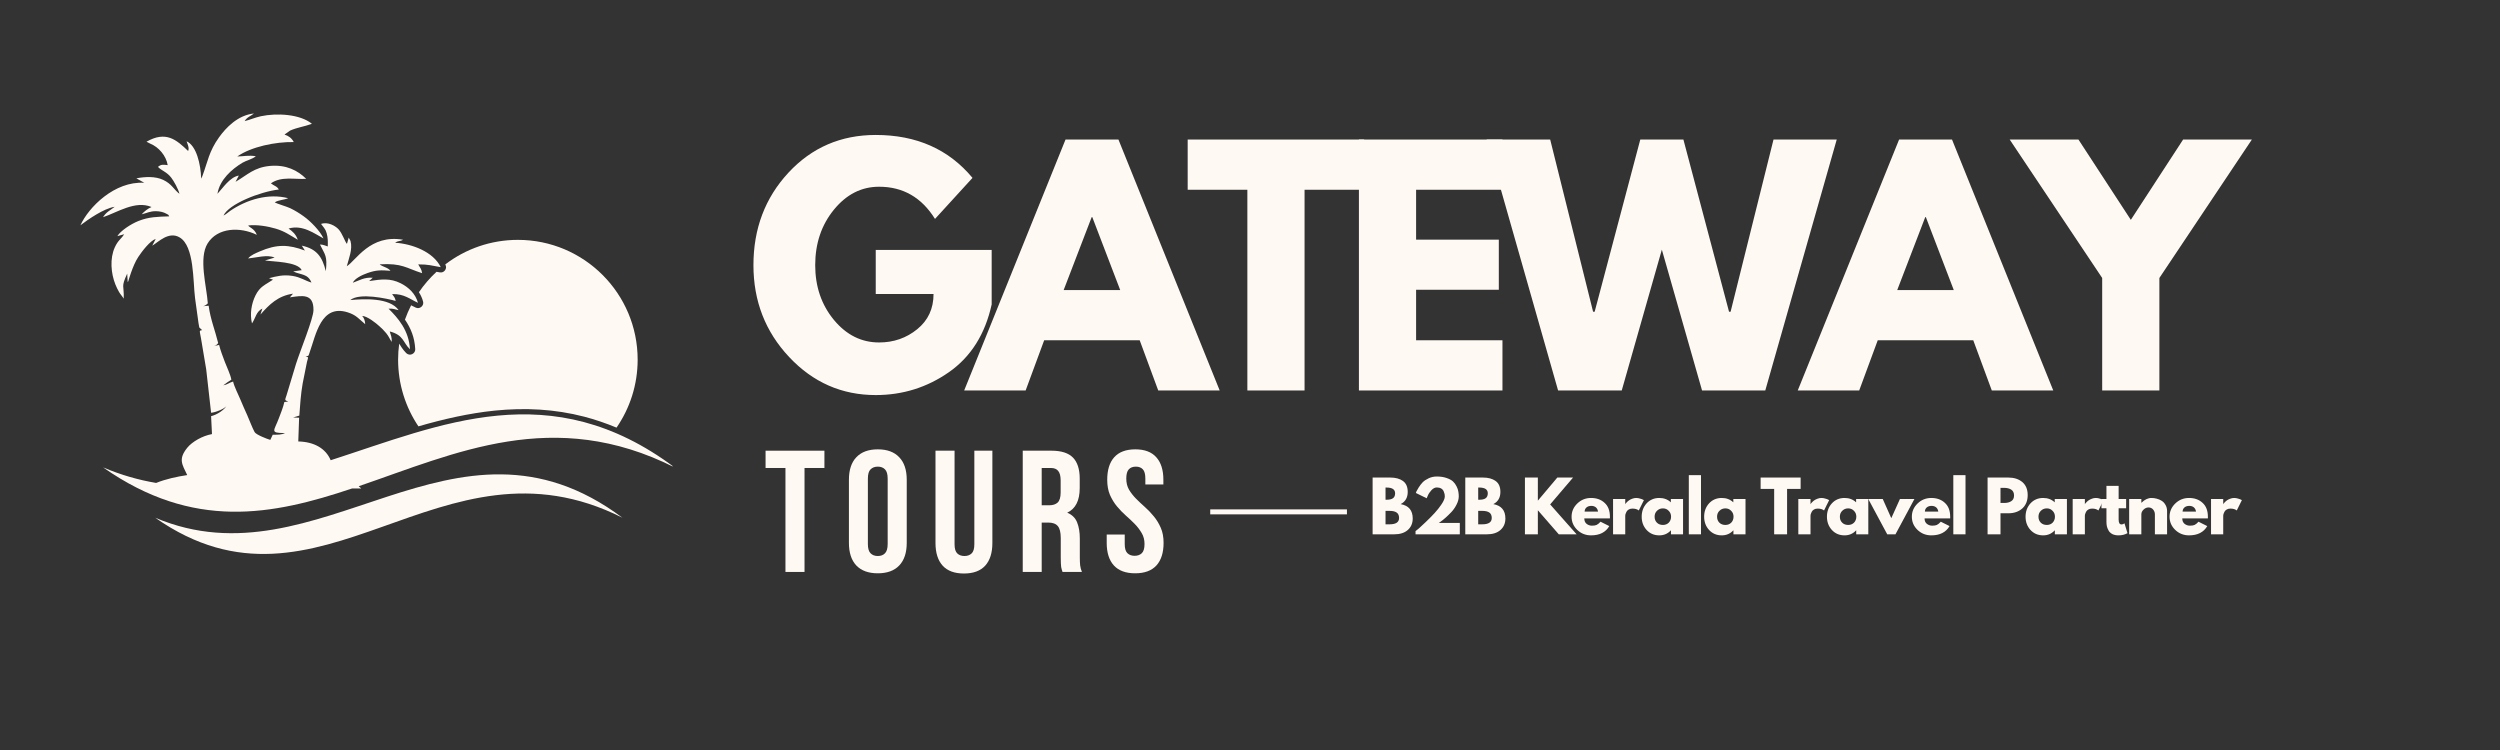 <svg xmlns="http://www.w3.org/2000/svg" xmlns:xlink="http://www.w3.org/1999/xlink" width="500" zoomAndPan="magnify" viewBox="0 0 375 112.5" height="150" preserveAspectRatio="xMidYMid meet" version="1.0"><rect x="0" y="0" width="375" height="112.5" fill="#333333" stroke="none"/><defs><g/><clipPath id="bca4cc1152"><path d="M 12.031 17 L 100.887 17 L 100.887 77 L 12.031 77 Z M 12.031 17 " clip-rule="nonzero"/></clipPath><clipPath id="95e6a5dce3"><path d="M 0.562 2 L 10 2 L 10 21 L 0.562 21 Z M 0.562 2 " clip-rule="nonzero"/></clipPath><clipPath id="395f4ce87b"><rect x="0" width="65" y="0" height="28"/></clipPath><clipPath id="38681d8b6a"><path d="M 0.121 0.203 L 7 0.203 L 7 10 L 0.121 10 Z M 0.121 0.203 " clip-rule="nonzero"/></clipPath><clipPath id="f3ae510a8f"><path d="M 7 0.203 L 14 0.203 L 14 10 L 7 10 Z M 7 0.203 " clip-rule="nonzero"/></clipPath><clipPath id="5428adb7f0"><path d="M 14 0.203 L 21 0.203 L 21 10 L 14 10 Z M 14 0.203 " clip-rule="nonzero"/></clipPath><clipPath id="d2419088ea"><path d="M 23 0.203 L 32 0.203 L 32 10 L 23 10 Z M 23 0.203 " clip-rule="nonzero"/></clipPath><clipPath id="e3a7d5b3d5"><path d="M 48 0.203 L 51 0.203 L 51 10 L 48 10 Z M 48 0.203 " clip-rule="nonzero"/></clipPath><clipPath id="c73b34a260"><path d="M 59 0.203 L 66 0.203 L 66 10 L 59 10 Z M 59 0.203 " clip-rule="nonzero"/></clipPath><clipPath id="b1777d4181"><path d="M 87 0.203 L 90 0.203 L 90 10 L 87 10 Z M 87 0.203 " clip-rule="nonzero"/></clipPath><clipPath id="e8df4ddd97"><path d="M 93 0.203 L 100 0.203 L 100 10 L 93 10 Z M 93 0.203 " clip-rule="nonzero"/></clipPath><clipPath id="4bf9470ada"><rect x="0" width="133" y="0" height="14"/></clipPath></defs><g fill="#fff9f3" fill-opacity="1"><g transform="translate(111.969, 58.572)"><g><path d="M 36.781 -21.078 L 36.781 -12.906 C 35.801 -8.438 33.664 -5.051 30.375 -2.75 C 27.094 -0.457 23.43 0.688 19.391 0.688 C 14.305 0.688 9.977 -1.211 6.406 -5.016 C 2.832 -8.816 1.047 -13.41 1.047 -18.797 C 1.047 -24.273 2.797 -28.898 6.297 -32.672 C 9.797 -36.441 14.16 -38.328 19.391 -38.328 C 25.504 -38.328 30.344 -36.18 33.906 -31.891 L 28.281 -25.734 C 26.281 -28.953 23.484 -30.562 19.891 -30.562 C 17.242 -30.562 14.984 -29.41 13.109 -27.109 C 11.242 -24.816 10.312 -22.047 10.312 -18.797 C 10.312 -15.598 11.242 -12.863 13.109 -10.594 C 14.984 -8.332 17.242 -7.203 19.891 -7.203 C 22.078 -7.203 23.984 -7.863 25.609 -9.188 C 27.242 -10.508 28.062 -12.27 28.062 -14.469 L 19.391 -14.469 L 19.391 -21.078 Z M 36.781 -21.078 "/></g></g></g><g fill="#fff9f3" fill-opacity="1"><g transform="translate(145.907, 58.572)"><g><path d="M 21.859 -37.641 L 37.047 0 L 27.828 0 L 25.047 -7.531 L 10.719 -7.531 L 7.938 0 L -1.281 0 L 13.922 -37.641 Z M 22.125 -15.062 L 17.938 -26 L 17.844 -26 L 13.641 -15.062 Z M 22.125 -15.062 "/></g></g></g><g fill="#fff9f3" fill-opacity="1"><g transform="translate(177.793, 58.572)"><g><path d="M 0.359 -30.109 L 0.359 -37.641 L 26.828 -37.641 L 26.828 -30.109 L 17.891 -30.109 L 17.891 0 L 9.312 0 L 9.312 -30.109 Z M 0.359 -30.109 "/></g></g></g><g fill="#fff9f3" fill-opacity="1"><g transform="translate(201.103, 58.572)"><g><path d="M 24.266 -37.641 L 24.266 -30.109 L 11.312 -30.109 L 11.312 -22.625 L 23.719 -22.625 L 23.719 -15.109 L 11.312 -15.109 L 11.312 -7.531 L 24.266 -7.531 L 24.266 0 L 2.734 0 L 2.734 -37.641 Z M 24.266 -37.641 "/></g></g></g><g fill="#fff9f3" fill-opacity="1"><g transform="translate(223.683, 58.572)"><g><path d="M 31.625 0 L 25.594 -21.125 L 19.578 0 L 10.031 0 L -0.688 -37.641 L 8.844 -37.641 L 15.281 -11.812 L 15.516 -11.812 L 22.359 -37.641 L 28.828 -37.641 L 35.672 -11.812 L 35.906 -11.812 L 42.344 -37.641 L 51.828 -37.641 L 41.109 0 Z M 31.625 0 "/></g></g></g><g fill="#fff9f3" fill-opacity="1"><g transform="translate(270.942, 58.572)"><g><path d="M 21.859 -37.641 L 37.047 0 L 27.828 0 L 25.047 -7.531 L 10.719 -7.531 L 7.938 0 L -1.281 0 L 13.922 -37.641 Z M 22.125 -15.062 L 17.938 -26 L 17.844 -26 L 13.641 -15.062 Z M 22.125 -15.062 "/></g></g></g><g fill="#fff9f3" fill-opacity="1"><g transform="translate(302.828, 58.572)"><g><path d="M -1.375 -37.641 L 8.938 -37.641 L 16.797 -25.594 L 24.641 -37.641 L 34.953 -37.641 L 21.078 -16.875 L 21.078 0 L 12.5 0 L 12.5 -16.875 Z M -1.375 -37.641 "/></g></g></g><path stroke-linecap="butt" transform="matrix(0.747, 0, 0, 0.747, 181.536, 76.409)" fill="none" stroke-linejoin="miter" d="M -0.001 0.498 L 27.449 0.498 " stroke="#fff9f3" stroke-width="1" stroke-opacity="1" stroke-miterlimit="4"/><g clip-path="url(#bca4cc1152)"><path fill="#fff9f3" d="M 15.465 70.109 C 18.156 71.254 20.805 72 23.418 72.441 C 24.883 71.848 26.543 71.496 28.082 71.262 C 27.336 69.668 26.688 68.891 28.098 67.152 C 28.793 66.293 30.312 65.383 31.797 65.113 L 31.664 62.426 C 32.566 62.207 33.637 61.488 33.973 60.879 C 33.77 61.27 32.375 61.863 31.664 61.914 L 30.93 55.398 L 30.16 50.812 C 29.895 49.363 29.887 49.668 30.32 49.516 L 29.895 49.125 C 29.887 49.098 29.785 48.539 29.777 48.473 L 29.258 44.719 C 28.934 42.188 29.168 36.941 26.961 35.621 C 25.309 34.629 23.746 36.324 22.836 36.852 L 23.359 35.832 C 22.492 36.129 21.297 37.703 20.738 38.547 C 19.875 39.848 19.234 42.246 19.227 42.223 C 19.223 42.207 19.191 42.281 19.156 42.312 L 19.082 41.043 C 18.09 43.168 18.648 42.758 18.555 44.797 C 18.441 44.57 18.07 44.168 17.863 43.809 C 17.645 43.426 17.477 43.09 17.312 42.68 C 16.637 41 16.457 38.781 17.219 37.102 C 17.711 36.016 18.203 35.832 18.621 35.137 L 17.602 35.422 C 18.055 34.645 19.609 33.609 20.77 33.148 C 22.316 32.531 23.617 32.512 25.383 32.453 C 25.156 32.105 25.391 32.305 24.949 32.055 C 24.52 31.805 23.953 31.688 23.418 31.68 C 22.492 31.66 21.98 31.988 21.254 32.145 C 21.621 31.738 22.105 31.328 22.727 31.051 C 20.309 30.016 17.555 31.887 15.457 32.578 C 15.941 31.785 16.52 31.57 17.203 31.02 C 15.574 31.254 13.191 32.938 12.062 33.793 C 13.293 31.086 17.176 27.148 21.641 27.418 L 20.453 26.75 C 21.797 26.488 23.316 26.438 24.461 26.973 C 25.785 27.594 26.027 28.387 26.918 29.078 C 26.77 28.395 26.066 27.133 25.691 26.656 C 25.023 25.781 24.246 25.613 23.695 25.035 C 24.172 24.625 24.48 24.691 25.156 24.77 C 24.914 23.34 23.805 22.062 22.531 21.543 L 21.973 21.258 C 24.891 19.59 26.461 20.957 28.215 22.645 C 28.434 22.254 28.133 21.602 27.988 21.191 C 29.469 21.859 30.113 24.645 30.176 26.797 L 30.355 26.414 C 31.172 24.219 31.34 22.715 32.852 20.605 C 33.855 19.203 35.652 17.266 38.098 17.023 C 37.605 17.414 37.047 17.574 36.695 18.168 C 37.523 17.969 38.176 17.648 39.137 17.434 C 41.516 16.93 44.984 17.105 46.781 18.562 C 46.754 18.578 46.711 18.594 46.68 18.609 C 45.645 18.988 44.516 19.129 43.496 19.598 L 42.676 20.184 C 43.305 20.391 43.77 20.723 44.062 21.309 C 41.348 21.258 37.695 21.996 35.59 23.473 C 36.652 23.449 37.254 23.258 38.375 23.434 C 37.855 23.883 36.98 24.051 36.387 24.402 C 34.773 25.363 32.953 26.957 32.617 29.07 C 33.387 28.262 34.465 26.566 35.824 26.332 L 35.332 27.273 C 37.121 26.23 38.098 25.109 40.512 24.887 C 42.93 24.676 44.672 25.57 45.926 26.824 C 44.148 26.934 42.207 26.406 40.637 27.5 C 41.105 27.895 41.531 27.902 41.824 28.426 C 39.02 28.746 34.289 30.617 33.527 32.336 C 33.953 32.121 34.156 31.887 34.539 31.621 C 37.031 29.922 40.27 28.961 43.23 29.73 C 42.637 29.988 41.809 29.98 41.215 30.348 C 41.492 30.551 43.004 30.977 43.527 31.227 C 44.316 31.609 44.898 31.98 45.551 32.445 C 46.527 33.133 48.016 34.625 48.523 35.766 C 47.215 35.07 45.367 33.648 43.285 34.285 C 43.922 34.746 44.355 35.102 44.672 35.965 C 43.48 35.277 42.762 34.719 41.375 34.301 C 40.16 33.941 38.574 33.668 37.238 33.816 C 37.328 34.102 38.176 34.27 38.523 35.227 C 36 33.992 32.625 34.117 31.141 36.516 C 29.77 38.73 30.996 42.934 31.172 45.504 C 30.906 45.758 30.73 45.875 30.453 45.934 L 31.297 45.855 C 31.555 47.859 32.285 49.633 32.727 51.461 C 32.543 51.711 32.324 51.871 32.051 51.922 L 32.867 51.738 C 33.059 52.547 33.453 53.566 33.746 54.336 C 34.031 55.082 34.574 56.199 34.707 56.953 C 34.34 57.176 33.844 57.512 33.484 57.805 C 34.172 57.672 34.363 57.395 34.965 57.234 C 35.148 58.039 35.691 59.047 36.02 59.844 C 36.367 60.695 36.73 61.48 37.086 62.281 C 37.422 63.027 37.816 64.129 38.191 64.812 C 38.406 65.207 40.07 65.848 40.547 65.984 L 40.906 65.215 C 41.684 65.191 42.141 65.25 42.754 64.957 C 40.379 64.957 41.125 64.664 41.859 62.66 C 42.117 61.973 42.469 61.129 42.652 60.301 L 43.246 60.227 C 42.637 60.012 42.742 60.043 42.988 59.266 L 44.406 54.57 C 45.016 52.641 47.004 47.805 47.02 46.535 C 47.062 43.949 45.273 44.352 43.48 44.602 L 43.953 44.051 C 41.715 44.371 40.414 45.648 39.066 47.184 L 39.359 46.281 C 38.414 46.742 38.359 47.676 37.797 48.512 C 37.453 47.078 37.723 45.531 38.316 44.328 C 39.008 42.926 39.793 42.738 40.949 41.953 L 40.348 41.73 C 41.508 41.43 42.492 41.168 43.879 41.387 C 45.102 41.578 45.82 42.129 46.719 42.387 C 46.16 41.004 45.109 41.27 43.98 40.711 L 45.258 40.527 C 44.648 39.23 40.938 39.266 39.746 39.07 L 41.191 38.637 C 40.113 38.145 38.383 38.664 37.215 38.77 C 37.598 38.27 38.383 37.969 38.949 37.719 C 41.539 36.598 43.297 36.668 45.742 37.586 L 45.273 36.848 C 47.465 37.324 48.34 38.48 48.875 40.684 C 49.129 38.344 48.758 38.254 47.992 36.676 C 48.535 36.684 48.766 36.859 49.168 36.969 C 49.184 36.238 49.195 35.656 48.992 34.961 C 48.895 34.625 48.785 34.41 48.609 34.176 L 48.156 33.59 C 49.203 33.223 50.281 33.883 50.75 34.359 C 51.367 34.996 51.727 36.266 52.043 36.582 L 52.309 35.637 L 52.578 36.148 C 52.922 37.41 52.309 38.789 52.02 39.934 C 53.355 39.137 55.512 35.086 60.465 35.965 C 59.996 36.238 59.738 36.062 59.27 36.414 C 61.777 36.566 64.984 37.75 66.113 40.074 C 64.777 39.855 64.285 39.648 62.73 39.656 C 63.012 40.184 63.207 40.277 63.32 40.977 C 60.926 40.219 60.34 39.449 56.949 39.648 C 57.406 40.043 58.191 40.109 58.566 40.617 C 57.105 40.508 56.445 40.492 55.133 40.953 C 54.23 41.27 53.223 41.777 52.914 42.414 C 53.898 42.078 54.633 41.555 55.91 41.664 L 55.367 42.164 C 57.156 41.887 58.535 41.695 60.113 42.496 C 61.309 43.098 62.328 44.07 62.695 45.422 C 61.508 44.887 60.613 44.043 58.812 44.117 C 59.078 44.504 59.227 44.555 59.355 45.137 C 58.008 44.777 53.938 43.867 52.535 45.012 C 54.582 44.82 58.453 44.613 59.797 46.523 C 59.18 46.414 59.012 46.25 58.277 46.297 C 59.656 47.66 61.352 49.539 61.492 52.398 C 60.406 51.32 60.559 50.266 58.461 49.715 C 58.617 50.242 58.812 50.668 58.75 51.289 C 58.434 50.82 58.359 50.512 57.934 49.984 C 57.551 49.516 57.316 49.305 56.906 48.93 C 56.406 48.465 55.082 47.418 54.324 47.387 C 54.582 47.652 54.758 48.078 54.781 48.629 C 53.812 47.828 53.453 47.258 52.133 46.844 C 48.133 45.605 47.391 50.207 46.418 52.949 C 46.238 53.449 46.352 53.367 45.844 53.449 C 46.352 53.625 46.238 53.535 46.051 54.262 L 45.402 57.504 C 45.117 59.105 45.023 60.68 44.898 62.34 L 43.973 62.625 L 44.867 62.656 L 44.742 66.219 C 47.098 66.27 48.859 67.254 49.602 69.035 C 66.238 63.676 82.57 56.191 101.18 70.109 C 83.031 60.969 68.316 67.973 53.805 72.934 L 54.09 73.184 C 54.105 73.16 54.148 73.234 54.172 73.27 L 52.812 73.27 C 40.871 77.277 29.023 79.609 15.465 70.109 Z M 15.465 70.109 " fill-opacity="1" fill-rule="evenodd"/></g><path fill="#fff9f3" d="M 23.277 77.656 C 47.949 88.125 68.086 58.758 93.359 77.656 C 65.969 63.859 48.125 95.074 23.277 77.656 Z M 23.277 77.656 " fill-opacity="1" fill-rule="evenodd"/><path fill="#fff9f3" d="M 77.684 35.98 C 87.609 35.98 95.648 44.027 95.648 53.945 C 95.648 57.73 94.477 61.246 92.48 64.145 C 90.91 63.492 89.297 62.934 87.625 62.5 C 83.207 61.355 78.754 61.129 74.219 61.59 C 70.332 61.988 66.516 62.867 62.762 63.953 C 60.84 61.094 59.715 57.652 59.715 53.945 C 59.715 53.133 59.773 52.332 59.879 51.547 C 60.004 51.738 60.121 51.93 60.246 52.121 C 60.449 52.422 60.676 52.707 60.934 52.965 C 61.176 53.199 61.516 53.266 61.816 53.125 C 62.121 52.984 62.305 52.691 62.285 52.363 C 62.195 50.629 61.625 49.223 60.742 47.945 C 61.008 47.203 61.316 46.484 61.668 45.797 C 61.887 45.914 62.117 46.031 62.363 46.141 C 62.652 46.273 62.973 46.23 63.207 46.023 C 63.449 45.816 63.547 45.516 63.457 45.211 C 63.324 44.711 63.105 44.25 62.836 43.828 C 63.598 42.715 64.484 41.688 65.477 40.77 C 65.645 40.801 65.812 40.828 65.98 40.859 C 66.281 40.91 66.57 40.793 66.746 40.551 C 66.93 40.309 66.957 40.008 66.824 39.73 C 66.816 39.707 66.805 39.684 66.789 39.664 C 69.812 37.352 73.59 35.98 77.684 35.98 Z M 77.684 35.98 " fill-opacity="1" fill-rule="evenodd"/><g transform="matrix(1, 0, 0, 1, 114, 65)"><g clip-path="url(#395f4ce87b)"><g clip-path="url(#95e6a5dce3)"><g fill="#fff9f3" fill-opacity="1"><g transform="translate(0.569, 20.792)"><g><path d="M 0.266 -18.188 L 9.094 -18.188 L 9.094 -15.594 L 6.109 -15.594 L 6.109 0 L 3.25 0 L 3.25 -15.594 L 0.266 -15.594 Z M 0.266 -18.188 "/></g></g></g></g><g fill="#fff9f3" fill-opacity="1"><g transform="translate(12.526, 20.792)"><g><path d="M 3.656 -4.188 C 3.656 -3.531 3.789 -3.066 4.062 -2.797 C 4.332 -2.523 4.691 -2.391 5.141 -2.391 C 5.598 -2.391 5.957 -2.523 6.219 -2.797 C 6.488 -3.066 6.625 -3.531 6.625 -4.188 L 6.625 -14 C 6.625 -14.664 6.488 -15.129 6.219 -15.391 C 5.957 -15.66 5.598 -15.797 5.141 -15.797 C 4.691 -15.797 4.332 -15.66 4.062 -15.391 C 3.789 -15.129 3.656 -14.664 3.656 -14 Z M 0.812 -13.828 C 0.812 -15.297 1.18 -16.422 1.922 -17.203 C 2.672 -17.992 3.742 -18.391 5.141 -18.391 C 6.547 -18.391 7.617 -17.992 8.359 -17.203 C 9.109 -16.422 9.484 -15.297 9.484 -13.828 L 9.484 -4.359 C 9.484 -2.891 9.109 -1.758 8.359 -0.969 C 7.617 -0.188 6.547 0.203 5.141 0.203 C 3.742 0.203 2.672 -0.188 1.922 -0.969 C 1.18 -1.758 0.812 -2.891 0.812 -4.359 Z M 0.812 -13.828 "/></g></g></g><g fill="#fff9f3" fill-opacity="1"><g transform="translate(25.418, 20.792)"><g><path d="M 3.766 -18.188 L 3.766 -4.156 C 3.766 -3.5 3.898 -3.039 4.172 -2.781 C 4.441 -2.52 4.801 -2.391 5.25 -2.391 C 5.695 -2.391 6.055 -2.52 6.328 -2.781 C 6.598 -3.039 6.734 -3.5 6.734 -4.156 L 6.734 -18.188 L 9.438 -18.188 L 9.438 -4.344 C 9.438 -2.863 9.078 -1.727 8.359 -0.938 C 7.641 -0.156 6.578 0.234 5.172 0.234 C 3.766 0.234 2.703 -0.156 1.984 -0.938 C 1.266 -1.727 0.906 -2.863 0.906 -4.344 L 0.906 -18.188 Z M 3.766 -18.188 "/></g></g></g><g fill="#fff9f3" fill-opacity="1"><g transform="translate(38.363, 20.792)"><g><path d="M 7.016 0 C 6.984 -0.125 6.945 -0.238 6.906 -0.344 C 6.875 -0.445 6.844 -0.578 6.812 -0.734 C 6.789 -0.891 6.773 -1.086 6.766 -1.328 C 6.754 -1.566 6.75 -1.867 6.75 -2.234 L 6.75 -5.094 C 6.75 -5.938 6.602 -6.531 6.312 -6.875 C 6.02 -7.227 5.547 -7.406 4.891 -7.406 L 3.891 -7.406 L 3.891 0 L 1.047 0 L 1.047 -18.188 L 5.359 -18.188 C 6.848 -18.188 7.926 -17.836 8.594 -17.141 C 9.258 -16.453 9.594 -15.406 9.594 -14 L 9.594 -12.578 C 9.594 -10.703 8.969 -9.473 7.719 -8.891 C 8.445 -8.586 8.941 -8.102 9.203 -7.438 C 9.473 -6.77 9.609 -5.961 9.609 -5.016 L 9.609 -2.203 C 9.609 -1.754 9.625 -1.359 9.656 -1.016 C 9.695 -0.68 9.785 -0.344 9.922 0 Z M 3.891 -15.594 L 3.891 -10 L 5.016 -10 C 5.555 -10 5.977 -10.133 6.281 -10.406 C 6.582 -10.688 6.734 -11.191 6.734 -11.922 L 6.734 -13.719 C 6.734 -14.375 6.613 -14.848 6.375 -15.141 C 6.145 -15.441 5.781 -15.594 5.281 -15.594 Z M 3.891 -15.594 "/></g></g></g><g fill="#fff9f3" fill-opacity="1"><g transform="translate(51.412, 20.792)"><g><path d="M 0.672 -13.828 C 0.672 -15.297 1.02 -16.422 1.719 -17.203 C 2.426 -17.992 3.484 -18.391 4.891 -18.391 C 6.285 -18.391 7.332 -17.992 8.031 -17.203 C 8.738 -16.422 9.094 -15.297 9.094 -13.828 L 9.094 -13.125 L 6.391 -13.125 L 6.391 -14 C 6.391 -14.664 6.266 -15.129 6.016 -15.391 C 5.766 -15.66 5.414 -15.797 4.969 -15.797 C 4.508 -15.797 4.156 -15.66 3.906 -15.391 C 3.656 -15.129 3.531 -14.664 3.531 -14 C 3.531 -13.375 3.664 -12.82 3.938 -12.344 C 4.219 -11.875 4.566 -11.426 4.984 -11 C 5.398 -10.582 5.848 -10.16 6.328 -9.734 C 6.805 -9.305 7.25 -8.844 7.656 -8.344 C 8.07 -7.844 8.422 -7.27 8.703 -6.625 C 8.984 -5.988 9.125 -5.234 9.125 -4.359 C 9.125 -2.891 8.766 -1.758 8.047 -0.969 C 7.328 -0.188 6.266 0.203 4.859 0.203 C 3.453 0.203 2.391 -0.188 1.672 -0.969 C 0.953 -1.758 0.594 -2.891 0.594 -4.359 L 0.594 -5.609 L 3.297 -5.609 L 3.297 -4.188 C 3.297 -3.531 3.43 -3.07 3.703 -2.812 C 3.973 -2.551 4.332 -2.422 4.781 -2.422 C 5.227 -2.422 5.586 -2.551 5.859 -2.812 C 6.129 -3.07 6.266 -3.531 6.266 -4.188 C 6.266 -4.812 6.125 -5.359 5.844 -5.828 C 5.57 -6.305 5.227 -6.758 4.812 -7.188 C 4.395 -7.613 3.945 -8.035 3.469 -8.453 C 2.988 -8.879 2.539 -9.344 2.125 -9.844 C 1.707 -10.352 1.359 -10.926 1.078 -11.562 C 0.805 -12.207 0.672 -12.961 0.672 -13.828 Z M 0.672 -13.828 "/></g></g></g></g></g><g transform="matrix(1, 0, 0, 1, 205, 71)"><g clip-path="url(#4bf9470ada)"><g clip-path="url(#38681d8b6a)"><g fill="#fff9f3" fill-opacity="1"><g transform="translate(0.267, 9.148)"><g><path d="M 0.625 -8.516 L 3.266 -8.516 C 4.066 -8.516 4.703 -8.344 5.172 -8 C 5.648 -7.664 5.891 -7.117 5.891 -6.359 C 5.891 -5.504 5.535 -4.895 4.828 -4.531 C 6.035 -4.312 6.641 -3.594 6.641 -2.375 C 6.641 -1.656 6.391 -1.078 5.891 -0.641 C 5.398 -0.211 4.723 0 3.859 0 L 0.625 0 Z M 2.562 -5.188 L 2.719 -5.188 C 3.145 -5.188 3.461 -5.258 3.672 -5.406 C 3.891 -5.562 4 -5.812 4 -6.156 C 4 -6.727 3.57 -7.016 2.719 -7.016 L 2.562 -7.016 Z M 2.562 -1.5 L 3.172 -1.5 C 4.117 -1.5 4.594 -1.816 4.594 -2.453 C 4.594 -2.828 4.473 -3.098 4.234 -3.266 C 4.004 -3.43 3.648 -3.516 3.172 -3.516 L 2.562 -3.516 Z M 2.562 -1.5 "/></g></g></g></g><g clip-path="url(#f3ae510a8f)"><g fill="#fff9f3" fill-opacity="1"><g transform="translate(6.768, 9.148)"><g><path d="M 3.75 -7.031 C 3.477 -7.031 3.211 -6.895 2.953 -6.625 C 2.703 -6.352 2.52 -6.082 2.406 -5.812 L 2.234 -5.406 L 0.609 -6.203 C 0.629 -6.266 0.66 -6.348 0.703 -6.453 C 0.754 -6.566 0.867 -6.766 1.047 -7.047 C 1.234 -7.336 1.43 -7.594 1.641 -7.812 C 1.859 -8.031 2.156 -8.227 2.531 -8.406 C 2.906 -8.582 3.312 -8.672 3.75 -8.672 C 4.301 -8.672 4.785 -8.598 5.203 -8.453 C 5.617 -8.316 5.941 -8.145 6.172 -7.938 C 6.398 -7.727 6.582 -7.477 6.719 -7.188 C 6.863 -6.906 6.953 -6.645 6.984 -6.406 C 7.023 -6.176 7.047 -5.938 7.047 -5.688 C 7.047 -5.312 6.941 -4.914 6.734 -4.5 C 6.535 -4.094 6.289 -3.727 6 -3.406 C 5.707 -3.094 5.41 -2.801 5.109 -2.531 C 4.816 -2.27 4.566 -2.066 4.359 -1.922 L 4.047 -1.703 L 7.203 -1.703 L 7.203 0 L 0.562 0 L 0.562 -0.484 C 0.688 -0.578 0.848 -0.707 1.047 -0.875 C 1.242 -1.051 1.594 -1.375 2.094 -1.844 C 2.594 -2.32 3.035 -2.77 3.422 -3.188 C 3.805 -3.602 4.156 -4.047 4.469 -4.516 C 4.789 -4.992 4.953 -5.383 4.953 -5.688 C 4.953 -5.801 4.941 -5.914 4.922 -6.031 C 4.898 -6.145 4.852 -6.285 4.781 -6.453 C 4.707 -6.629 4.582 -6.77 4.406 -6.875 C 4.227 -6.977 4.008 -7.031 3.75 -7.031 Z M 3.75 -7.031 "/></g></g></g></g><g clip-path="url(#5428adb7f0)"><g fill="#fff9f3" fill-opacity="1"><g transform="translate(14.168, 9.148)"><g><path d="M 0.625 -8.516 L 3.266 -8.516 C 4.066 -8.516 4.703 -8.344 5.172 -8 C 5.648 -7.664 5.891 -7.117 5.891 -6.359 C 5.891 -5.504 5.535 -4.895 4.828 -4.531 C 6.035 -4.312 6.641 -3.594 6.641 -2.375 C 6.641 -1.656 6.391 -1.078 5.891 -0.641 C 5.398 -0.211 4.723 0 3.859 0 L 0.625 0 Z M 2.562 -5.188 L 2.719 -5.188 C 3.145 -5.188 3.461 -5.258 3.672 -5.406 C 3.891 -5.562 4 -5.812 4 -6.156 C 4 -6.727 3.57 -7.016 2.719 -7.016 L 2.562 -7.016 Z M 2.562 -1.5 L 3.172 -1.5 C 4.117 -1.5 4.594 -1.816 4.594 -2.453 C 4.594 -2.828 4.473 -3.098 4.234 -3.266 C 4.004 -3.43 3.648 -3.516 3.172 -3.516 L 2.562 -3.516 Z M 2.562 -1.5 "/></g></g></g></g><g fill="#fff9f3" fill-opacity="1"><g transform="translate(20.669, 9.148)"><g/></g></g><g clip-path="url(#d2419088ea)"><g fill="#fff9f3" fill-opacity="1"><g transform="translate(23.115, 9.148)"><g><path d="M 8.375 0 L 5.703 0 L 2.562 -3.609 L 2.562 0 L 0.625 0 L 0.625 -8.516 L 2.562 -8.516 L 2.562 -5.047 L 5.484 -8.516 L 7.844 -8.516 L 4.406 -4.484 Z M 8.375 0 "/></g></g></g></g><g fill="#fff9f3" fill-opacity="1"><g transform="translate(30.503, 9.148)"><g><path d="M 5.984 -2.391 L 2.141 -2.391 C 2.141 -2.023 2.258 -1.75 2.5 -1.562 C 2.738 -1.383 3 -1.297 3.281 -1.297 C 3.582 -1.297 3.816 -1.332 3.984 -1.406 C 4.16 -1.488 4.359 -1.648 4.578 -1.891 L 5.891 -1.234 C 5.348 -0.305 4.438 0.156 3.156 0.156 C 2.352 0.156 1.664 -0.113 1.094 -0.656 C 0.52 -1.207 0.234 -1.867 0.234 -2.641 C 0.234 -3.41 0.52 -4.07 1.094 -4.625 C 1.664 -5.176 2.352 -5.453 3.156 -5.453 C 3.988 -5.453 4.664 -5.207 5.188 -4.719 C 5.719 -4.238 5.984 -3.547 5.984 -2.641 C 5.984 -2.516 5.984 -2.43 5.984 -2.391 Z M 2.188 -3.406 L 4.203 -3.406 C 4.16 -3.688 4.051 -3.898 3.875 -4.047 C 3.695 -4.191 3.473 -4.266 3.203 -4.266 C 2.898 -4.266 2.656 -4.188 2.469 -4.031 C 2.289 -3.875 2.195 -3.664 2.188 -3.406 Z M 2.188 -3.406 "/></g></g></g><g fill="#fff9f3" fill-opacity="1"><g transform="translate(36.334, 9.148)"><g><path d="M 0.625 0 L 0.625 -5.297 L 2.453 -5.297 L 2.453 -4.531 L 2.469 -4.531 C 2.477 -4.562 2.5 -4.598 2.531 -4.641 C 2.562 -4.68 2.629 -4.754 2.734 -4.859 C 2.836 -4.961 2.945 -5.051 3.062 -5.125 C 3.188 -5.207 3.336 -5.281 3.516 -5.344 C 3.703 -5.414 3.895 -5.453 4.094 -5.453 C 4.289 -5.453 4.484 -5.422 4.672 -5.359 C 4.867 -5.305 5.016 -5.254 5.109 -5.203 L 5.25 -5.125 L 4.484 -3.578 C 4.254 -3.766 3.938 -3.859 3.531 -3.859 C 3.312 -3.859 3.125 -3.812 2.969 -3.719 C 2.812 -3.625 2.695 -3.504 2.625 -3.359 C 2.562 -3.223 2.516 -3.109 2.484 -3.016 C 2.461 -2.922 2.453 -2.844 2.453 -2.781 L 2.453 0 Z M 0.625 0 "/></g></g></g><g fill="#fff9f3" fill-opacity="1"><g transform="translate(41.019, 9.148)"><g><path d="M 0.969 -0.656 C 0.477 -1.195 0.234 -1.859 0.234 -2.641 C 0.234 -3.43 0.477 -4.098 0.969 -4.641 C 1.469 -5.18 2.102 -5.453 2.875 -5.453 C 3.57 -5.453 4.148 -5.234 4.609 -4.797 L 4.609 -5.297 L 6.438 -5.297 L 6.438 0 L 4.625 0 L 4.625 -0.594 L 4.609 -0.594 C 4.148 -0.094 3.57 0.156 2.875 0.156 C 2.102 0.156 1.469 -0.113 0.969 -0.656 Z M 2.531 -3.531 C 2.289 -3.301 2.172 -3.004 2.172 -2.641 C 2.172 -2.273 2.285 -1.977 2.516 -1.75 C 2.742 -1.52 3.047 -1.406 3.422 -1.406 C 3.773 -1.406 4.066 -1.52 4.297 -1.75 C 4.523 -1.988 4.641 -2.285 4.641 -2.641 C 4.641 -3.004 4.52 -3.301 4.281 -3.531 C 4.051 -3.77 3.766 -3.891 3.422 -3.891 C 3.066 -3.891 2.77 -3.77 2.531 -3.531 Z M 2.531 -3.531 "/></g></g></g><g clip-path="url(#e3a7d5b3d5)"><g fill="#fff9f3" fill-opacity="1"><g transform="translate(47.696, 9.148)"><g><path d="M 0.625 0 L 0.625 -8.875 L 2.453 -8.875 L 2.453 0 Z M 0.625 0 "/></g></g></g></g><g fill="#fff9f3" fill-opacity="1"><g transform="translate(50.389, 9.148)"><g><path d="M 0.969 -0.656 C 0.477 -1.195 0.234 -1.859 0.234 -2.641 C 0.234 -3.43 0.477 -4.098 0.969 -4.641 C 1.469 -5.18 2.102 -5.453 2.875 -5.453 C 3.57 -5.453 4.148 -5.234 4.609 -4.797 L 4.609 -5.297 L 6.438 -5.297 L 6.438 0 L 4.625 0 L 4.625 -0.594 L 4.609 -0.594 C 4.148 -0.094 3.57 0.156 2.875 0.156 C 2.102 0.156 1.469 -0.113 0.969 -0.656 Z M 2.531 -3.531 C 2.289 -3.301 2.172 -3.004 2.172 -2.641 C 2.172 -2.273 2.285 -1.977 2.516 -1.75 C 2.742 -1.52 3.047 -1.406 3.422 -1.406 C 3.773 -1.406 4.066 -1.52 4.297 -1.75 C 4.523 -1.988 4.641 -2.285 4.641 -2.641 C 4.641 -3.004 4.52 -3.301 4.281 -3.531 C 4.051 -3.77 3.766 -3.891 3.422 -3.891 C 3.066 -3.891 2.77 -3.77 2.531 -3.531 Z M 2.531 -3.531 "/></g></g></g><g fill="#fff9f3" fill-opacity="1"><g transform="translate(57.066, 9.148)"><g/></g></g><g clip-path="url(#c73b34a260)"><g fill="#fff9f3" fill-opacity="1"><g transform="translate(59.016, 9.148)"><g><path d="M 0.078 -6.812 L 0.078 -8.516 L 6.078 -8.516 L 6.078 -6.812 L 4.047 -6.812 L 4.047 0 L 2.109 0 L 2.109 -6.812 Z M 0.078 -6.812 "/></g></g></g></g><g fill="#fff9f3" fill-opacity="1"><g transform="translate(64.123, 9.148)"><g><path d="M 0.625 0 L 0.625 -5.297 L 2.453 -5.297 L 2.453 -4.531 L 2.469 -4.531 C 2.477 -4.562 2.5 -4.598 2.531 -4.641 C 2.562 -4.68 2.629 -4.754 2.734 -4.859 C 2.836 -4.961 2.945 -5.051 3.062 -5.125 C 3.188 -5.207 3.336 -5.281 3.516 -5.344 C 3.703 -5.414 3.895 -5.453 4.094 -5.453 C 4.289 -5.453 4.484 -5.422 4.672 -5.359 C 4.867 -5.305 5.016 -5.254 5.109 -5.203 L 5.25 -5.125 L 4.484 -3.578 C 4.254 -3.766 3.938 -3.859 3.531 -3.859 C 3.312 -3.859 3.125 -3.812 2.969 -3.719 C 2.812 -3.625 2.695 -3.504 2.625 -3.359 C 2.562 -3.223 2.516 -3.109 2.484 -3.016 C 2.461 -2.922 2.453 -2.844 2.453 -2.781 L 2.453 0 Z M 0.625 0 "/></g></g></g><g fill="#fff9f3" fill-opacity="1"><g transform="translate(68.808, 9.148)"><g><path d="M 0.969 -0.656 C 0.477 -1.195 0.234 -1.859 0.234 -2.641 C 0.234 -3.43 0.477 -4.098 0.969 -4.641 C 1.469 -5.18 2.102 -5.453 2.875 -5.453 C 3.57 -5.453 4.148 -5.234 4.609 -4.797 L 4.609 -5.297 L 6.438 -5.297 L 6.438 0 L 4.625 0 L 4.625 -0.594 L 4.609 -0.594 C 4.148 -0.094 3.57 0.156 2.875 0.156 C 2.102 0.156 1.469 -0.113 0.969 -0.656 Z M 2.531 -3.531 C 2.289 -3.301 2.172 -3.004 2.172 -2.641 C 2.172 -2.273 2.285 -1.977 2.516 -1.75 C 2.742 -1.52 3.047 -1.406 3.422 -1.406 C 3.773 -1.406 4.066 -1.52 4.297 -1.75 C 4.523 -1.988 4.641 -2.285 4.641 -2.641 C 4.641 -3.004 4.52 -3.301 4.281 -3.531 C 4.051 -3.77 3.766 -3.891 3.422 -3.891 C 3.066 -3.891 2.77 -3.77 2.531 -3.531 Z M 2.531 -3.531 "/></g></g></g><g fill="#fff9f3" fill-opacity="1"><g transform="translate(75.444, 9.148)"><g><path d="M 1.969 -5.297 L 3.25 -2.422 L 4.547 -5.297 L 6.719 -5.297 L 3.875 0 L 2.641 0 L -0.203 -5.297 Z M 1.969 -5.297 "/></g></g></g><g fill="#fff9f3" fill-opacity="1"><g transform="translate(81.543, 9.148)"><g><path d="M 5.984 -2.391 L 2.141 -2.391 C 2.141 -2.023 2.258 -1.75 2.5 -1.562 C 2.738 -1.383 3 -1.297 3.281 -1.297 C 3.582 -1.297 3.816 -1.332 3.984 -1.406 C 4.16 -1.488 4.359 -1.648 4.578 -1.891 L 5.891 -1.234 C 5.348 -0.305 4.438 0.156 3.156 0.156 C 2.352 0.156 1.664 -0.113 1.094 -0.656 C 0.52 -1.207 0.234 -1.867 0.234 -2.641 C 0.234 -3.41 0.52 -4.07 1.094 -4.625 C 1.664 -5.176 2.352 -5.453 3.156 -5.453 C 3.988 -5.453 4.664 -5.207 5.188 -4.719 C 5.719 -4.238 5.984 -3.547 5.984 -2.641 C 5.984 -2.516 5.984 -2.43 5.984 -2.391 Z M 2.188 -3.406 L 4.203 -3.406 C 4.16 -3.688 4.051 -3.898 3.875 -4.047 C 3.695 -4.191 3.473 -4.266 3.203 -4.266 C 2.898 -4.266 2.656 -4.188 2.469 -4.031 C 2.289 -3.875 2.195 -3.664 2.188 -3.406 Z M 2.188 -3.406 "/></g></g></g><g clip-path="url(#b1777d4181)"><g fill="#fff9f3" fill-opacity="1"><g transform="translate(87.373, 9.148)"><g><path d="M 0.625 0 L 0.625 -8.875 L 2.453 -8.875 L 2.453 0 Z M 0.625 0 "/></g></g></g></g><g fill="#fff9f3" fill-opacity="1"><g transform="translate(90.066, 9.148)"><g/></g></g><g clip-path="url(#e8df4ddd97)"><g fill="#fff9f3" fill-opacity="1"><g transform="translate(92.512, 9.148)"><g><path d="M 0.625 -8.516 L 3.734 -8.516 C 4.598 -8.516 5.297 -8.289 5.828 -7.844 C 6.367 -7.395 6.641 -6.742 6.641 -5.891 C 6.641 -5.035 6.367 -4.363 5.828 -3.875 C 5.285 -3.395 4.586 -3.156 3.734 -3.156 L 2.562 -3.156 L 2.562 0 L 0.625 0 Z M 2.562 -4.703 L 3.109 -4.703 C 3.547 -4.703 3.898 -4.789 4.172 -4.969 C 4.453 -5.145 4.594 -5.43 4.594 -5.828 C 4.594 -6.234 4.453 -6.523 4.172 -6.703 C 3.898 -6.879 3.547 -6.969 3.109 -6.969 L 2.562 -6.969 Z M 2.562 -4.703 "/></g></g></g></g><g fill="#fff9f3" fill-opacity="1"><g transform="translate(98.6, 9.148)"><g><path d="M 0.969 -0.656 C 0.477 -1.195 0.234 -1.859 0.234 -2.641 C 0.234 -3.43 0.477 -4.098 0.969 -4.641 C 1.469 -5.18 2.102 -5.453 2.875 -5.453 C 3.57 -5.453 4.148 -5.234 4.609 -4.797 L 4.609 -5.297 L 6.438 -5.297 L 6.438 0 L 4.625 0 L 4.625 -0.594 L 4.609 -0.594 C 4.148 -0.094 3.57 0.156 2.875 0.156 C 2.102 0.156 1.469 -0.113 0.969 -0.656 Z M 2.531 -3.531 C 2.289 -3.301 2.172 -3.004 2.172 -2.641 C 2.172 -2.273 2.285 -1.977 2.516 -1.75 C 2.742 -1.52 3.047 -1.406 3.422 -1.406 C 3.773 -1.406 4.066 -1.52 4.297 -1.75 C 4.523 -1.988 4.641 -2.285 4.641 -2.641 C 4.641 -3.004 4.52 -3.301 4.281 -3.531 C 4.051 -3.77 3.766 -3.891 3.422 -3.891 C 3.066 -3.891 2.77 -3.77 2.531 -3.531 Z M 2.531 -3.531 "/></g></g></g><g fill="#fff9f3" fill-opacity="1"><g transform="translate(105.277, 9.148)"><g><path d="M 0.625 0 L 0.625 -5.297 L 2.453 -5.297 L 2.453 -4.531 L 2.469 -4.531 C 2.477 -4.562 2.5 -4.598 2.531 -4.641 C 2.562 -4.68 2.629 -4.754 2.734 -4.859 C 2.836 -4.961 2.945 -5.051 3.062 -5.125 C 3.188 -5.207 3.336 -5.281 3.516 -5.344 C 3.703 -5.414 3.895 -5.453 4.094 -5.453 C 4.289 -5.453 4.484 -5.422 4.672 -5.359 C 4.867 -5.305 5.016 -5.254 5.109 -5.203 L 5.25 -5.125 L 4.484 -3.578 C 4.254 -3.766 3.938 -3.859 3.531 -3.859 C 3.312 -3.859 3.125 -3.812 2.969 -3.719 C 2.812 -3.625 2.695 -3.504 2.625 -3.359 C 2.562 -3.223 2.516 -3.109 2.484 -3.016 C 2.461 -2.922 2.453 -2.844 2.453 -2.781 L 2.453 0 Z M 0.625 0 "/></g></g></g><g fill="#fff9f3" fill-opacity="1"><g transform="translate(110.045, 9.148)"><g><path d="M 0.922 -5.297 L 0.922 -7.266 L 2.75 -7.266 L 2.75 -5.297 L 3.875 -5.297 L 3.875 -3.906 L 2.75 -3.906 L 2.75 -2.219 C 2.75 -1.727 2.891 -1.484 3.172 -1.484 C 3.242 -1.484 3.316 -1.492 3.391 -1.516 C 3.461 -1.547 3.52 -1.578 3.562 -1.609 L 3.625 -1.656 L 4.078 -0.172 C 3.68 0.047 3.234 0.156 2.734 0.156 C 2.391 0.156 2.094 0.098 1.844 -0.016 C 1.602 -0.141 1.414 -0.301 1.281 -0.5 C 1.156 -0.707 1.062 -0.922 1 -1.141 C 0.945 -1.367 0.922 -1.613 0.922 -1.875 L 0.922 -3.906 L 0.172 -3.906 L 0.172 -5.297 Z M 0.922 -5.297 "/></g></g></g><g fill="#fff9f3" fill-opacity="1"><g transform="translate(113.749, 9.148)"><g><path d="M 0.625 0 L 0.625 -5.297 L 2.453 -5.297 L 2.453 -4.734 L 2.469 -4.734 C 2.945 -5.211 3.453 -5.453 3.984 -5.453 C 4.242 -5.453 4.504 -5.414 4.766 -5.344 C 5.023 -5.281 5.27 -5.176 5.5 -5.031 C 5.738 -4.883 5.93 -4.676 6.078 -4.406 C 6.234 -4.145 6.312 -3.836 6.312 -3.484 L 6.312 0 L 4.484 0 L 4.484 -3 C 4.484 -3.27 4.395 -3.508 4.219 -3.719 C 4.039 -3.926 3.812 -4.031 3.531 -4.031 C 3.258 -4.031 3.008 -3.922 2.781 -3.703 C 2.562 -3.492 2.453 -3.258 2.453 -3 L 2.453 0 Z M 0.625 0 "/></g></g></g><g fill="#fff9f3" fill-opacity="1"><g transform="translate(120.199, 9.148)"><g><path d="M 5.984 -2.391 L 2.141 -2.391 C 2.141 -2.023 2.258 -1.75 2.5 -1.562 C 2.738 -1.383 3 -1.297 3.281 -1.297 C 3.582 -1.297 3.816 -1.332 3.984 -1.406 C 4.16 -1.488 4.359 -1.648 4.578 -1.891 L 5.891 -1.234 C 5.348 -0.305 4.438 0.156 3.156 0.156 C 2.352 0.156 1.664 -0.113 1.094 -0.656 C 0.52 -1.207 0.234 -1.867 0.234 -2.641 C 0.234 -3.41 0.52 -4.07 1.094 -4.625 C 1.664 -5.176 2.352 -5.453 3.156 -5.453 C 3.988 -5.453 4.664 -5.207 5.188 -4.719 C 5.719 -4.238 5.984 -3.547 5.984 -2.641 C 5.984 -2.516 5.984 -2.43 5.984 -2.391 Z M 2.188 -3.406 L 4.203 -3.406 C 4.16 -3.688 4.051 -3.898 3.875 -4.047 C 3.695 -4.191 3.473 -4.266 3.203 -4.266 C 2.898 -4.266 2.656 -4.188 2.469 -4.031 C 2.289 -3.875 2.195 -3.664 2.188 -3.406 Z M 2.188 -3.406 "/></g></g></g><g fill="#fff9f3" fill-opacity="1"><g transform="translate(126.03, 9.148)"><g><path d="M 0.625 0 L 0.625 -5.297 L 2.453 -5.297 L 2.453 -4.531 L 2.469 -4.531 C 2.477 -4.562 2.5 -4.598 2.531 -4.641 C 2.562 -4.68 2.629 -4.754 2.734 -4.859 C 2.836 -4.961 2.945 -5.051 3.062 -5.125 C 3.188 -5.207 3.336 -5.281 3.516 -5.344 C 3.703 -5.414 3.895 -5.453 4.094 -5.453 C 4.289 -5.453 4.484 -5.422 4.672 -5.359 C 4.867 -5.305 5.016 -5.254 5.109 -5.203 L 5.25 -5.125 L 4.484 -3.578 C 4.254 -3.766 3.938 -3.859 3.531 -3.859 C 3.312 -3.859 3.125 -3.812 2.969 -3.719 C 2.812 -3.625 2.695 -3.504 2.625 -3.359 C 2.562 -3.223 2.516 -3.109 2.484 -3.016 C 2.461 -2.922 2.453 -2.844 2.453 -2.781 L 2.453 0 Z M 0.625 0 "/></g></g></g></g></g></svg>